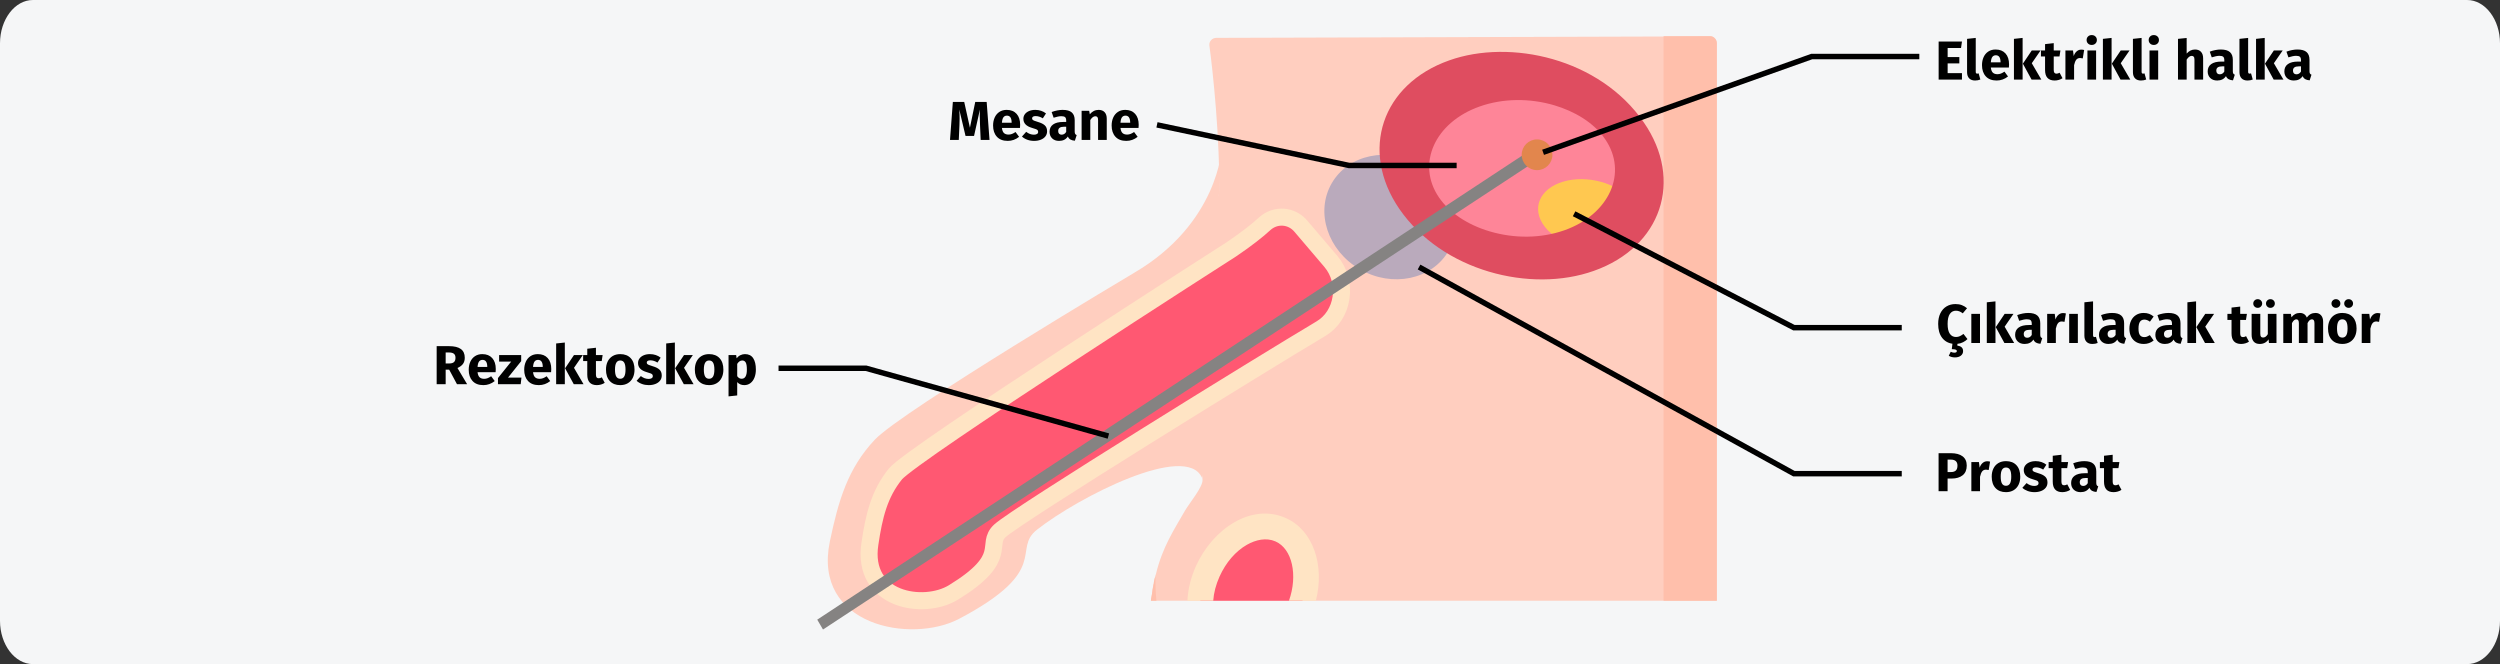 <?xml version="1.0" encoding="UTF-8"?>
<svg xmlns="http://www.w3.org/2000/svg" xmlns:xlink="http://www.w3.org/1999/xlink" width="911px" height="242px" viewBox="0 0 911 242" version="1.1">
  <rect x="0" y="0" width="911" height="242" fill="#333333" stroke="none"/>
  <title>Group 6@2x</title>
  <g id="Page-1" stroke="none" stroke-width="1" fill="none" fill-rule="evenodd">
    <g id="vorlage" transform="translate(0, -1066)">
      <g id="Group-6" transform="translate(0, 1066)">
        <g id="Mask" fill="#F5F6F7" fill-rule="nonzero">
          <path d="M12,0 L899,0 C905.6,0 911,7.102 911,15.783 L911,226.217 C911,234.898 905.6,242 899,242 L12,242 C5.4,242 0,234.898 0,226.217 L0,15.783 C0,7.102 5.4,0 12,0 Z" id="path-1"></path>
        </g>
        <g id="Group-5" transform="translate(159.12, 12.78)">
          <g id="Group" transform="translate(138.68, 0.42)" fill-rule="nonzero">
            <g transform="translate(121.6, 0)">
              <path d="M206.2,2.5 L206.2,205.7 L-5.66213743e-15,205.7 C-5.66213743e-15,205.2 0.1,204.8 0.2,204.3 C0.3,203.9 0.3,203.5 0.4,203.2 C0.5,202.1 0.7,201.1 0.9,200 C1,199.6 1.1,199.2 1.1,198.8 C1.1,198.8 1.1,198.8 1.1,198.8 C1.2,198.4 1.3,198 1.4,197.5 C1.5,197.2 1.5,197 1.6,196.8 C1.7,196.6 1.7,196.3 1.8,196.1 C4.2,186.1 8.4,179.9 12.4,172.9 C14.1,170 19,164.2 18.8,161.6 C18.5,156.1 15.3,152.8 14.9,153.2 C13.2,155.1 12.3,95.8 12.3,95.8 L21.4,59.7 C25.3,58.7 24.8,57.6 24.8,57.6 C25.3,38.1 22.5,12.1 21.3,3.4 C21.1,1.9 22.3,0.6 23.8,0.6 L187.1,0.1 L204,-2.83106871e-15 C205.1,-2.83106871e-15 206.2,1.2 206.2,2.5 Z" id="Path" fill="#FFCEBF"></path>
              <g id="Path_4_" fill="#FFBFAB">
                <path d="M1.6,196.1 C1.6,199.5 1.7,202.7 2,205.7 L-5.66213743e-15,205.7 C-5.66213743e-15,205.2 0.1,204.8 0.2,204.3 C0.3,203.9 0.3,203.5 0.4,203.2 C0.5,202.1 0.7,201.1 0.9,200 C1,199.6 1.1,199.2 1.1,198.8 C1.1,198.8 1.1,198.8 1.1,198.8 C1.2,198.4 1.3,198 1.4,197.5 C1.5,197.2 1.5,197 1.6,196.8 C1.5,196.6 1.6,196.3 1.6,196.1 L1.6,196.1 Z" id="Path"></path>
                <path d="M206.2,2.5 L206.2,205.7 L186.8,205.7 L186.8,-2.83106871e-15 L203.7,-2.83106871e-15 C205.1,-2.83106871e-15 206.2,1.2 206.2,2.5 Z" id="Path"></path>
              </g>
            </g>
            <path d="M176.8,205.7 L139.6,205.7 C139.8,202.2 140.7,198.6 142.3,195 C147.8,182.6 159.7,175.8 168.9,179.9 C177,183.5 180.2,194.6 176.8,205.7 Z" id="Path" fill="#FF5872"></path>
            <ellipse id="Oval-Copy-29_1_" fill="#BAAABC" transform="translate(208.777, 65.893) rotate(-59.999) translate(-208.777, -65.893) " cx="208.777" cy="65.893" rx="22" ry="24.599"></ellipse>
            <path d="M278.6,78.6 C299.4,71.7 306.5,52.3 294.5,35.2 C282.5,18.2 255.9,10 235.2,17 C214.4,23.9 207.2,43.3 219.2,60.3 C231.2,77.3 257.8,85.5 278.6,78.6 Z" id="Oval-Copy-28_1_" fill="#FE8598"></path>
            <path d="M290,76.3 C298.7,73.7 301.7,66.4 296.7,59.9 C291.7,53.5 280.5,50.4 271.8,53 C263.1,55.6 260.1,62.9 265.1,69.4 C270.1,75.9 281.3,79 290,76.3 Z" id="Oval-Copy-65_1_" fill="#FFC850"></path>
            <path d="M170.8,175.6 C158.1,169.9 144,179.7 138,193.1 C136.1,197.3 135.1,201.6 134.9,205.7 L144.3,205.7 C144.5,202.8 145.3,199.8 146.6,196.9 C148.9,191.8 152.4,187.7 156.6,185.3 C159.8,183.5 163.6,182.6 167,184.1 C173.1,186.8 175.2,196.4 171.9,205.7 L181.7,205.7 C185,192.8 180.7,180 170.8,175.6 Z" id="Shape_2_" fill="#FFE4C4"></path>
            <path d="M301.2,31.4 C285.1,8 252.5,0.9 230.3,8.8 C205.7,17.5 197.6,41.7 212.1,62.9 C227.7,85.6 260,93.7 283,85.5 C307.6,76.8 315.8,52.5 301.2,31.4 Z M272.3,70.7 C263.8,73.7 254.1,73.8 245,71.1 C236.9,68.7 230.4,64.3 226.6,58.8 C218.2,46.6 225,31.4 241.4,25.6 C249.9,22.6 259.6,22.5 268.7,25.2 C275.7,27.3 282.9,31.3 287.1,37.5 C295.5,49.7 288.7,64.9 272.3,70.7 Z" id="Shape-Copy-2_1_" fill="#DF4D60"></path>
            <g id="Path" transform="translate(3.847, 40.9)">
              <path d="M143.553,5.689893e-15 C143.553,5.689893e-15 142.353,27.3 111.653,45.3 C111.653,45.3 27.053,95.6 17.153,106.1 C7.253,116.6 3.853,128.4 0.753,143.2 C-5.647,173.9 30.353,180.6 47.853,171.4 C81.753,153.5 66.953,146.2 76.253,138.9 C91.553,126.9 130.653,107 136.353,120" fill="#FFCEBF"></path>
              <path d="M172.453,28.4 C169.053,24.3 163.153,23.9 159.253,27.4 C156.653,29.8 152.753,32.9 147.153,36.7 C147.153,36.7 30.553,111.3 24.653,118.6 C18.753,125.9 16.853,133.9 15.353,144 C12.153,164.8 34.953,168.4 45.753,161.8 C66.653,149 57.153,144.4 62.753,139.3 C69.253,133.4 157.653,78.8 179.653,65.7 C187.953,60.8 189.753,48.8 183.353,41.2 L172.453,28.4 Z" stroke="#FFE4C4" stroke-width="6.207" fill="#FF5872"></path>
            </g>
            <g transform="translate(0, 37.6)">
              <polygon id="Rectangle_2_" fill="#858382" points="-1.13242749e-14 175 258.7 4.7 261.2 8.3 2.1 178.6"></polygon>
              <circle id="Oval_2_" fill="#E2864D" cx="262.3" cy="5.6" r="5.6"></circle>
            </g>
          </g>
          <g id="Path-2-Copy-3-Clipped" transform="translate(403.18, 7.82)" stroke="#000000" stroke-width="2">
            <polyline id="Path-2-Copy-3" points="2.83106871e-15 34.9 97.9 -1.44328993e-15 137.1 -1.44328993e-15"></polyline>
          </g>
          <g id="Path-2-Copy-10-Clipped" transform="translate(414.48, 65.12)" stroke="#000000" stroke-width="2">
            <polyline id="Path-2-Copy-10" points="-1.44328993e-15 1.44328993e-15 80.1 41.5 119.4 41.5"></polyline>
          </g>
          <g id="Path-2-Copy-11-Clipped" transform="translate(357.98, 84.52)" stroke="#000000" stroke-width="2">
            <polyline id="Path-2-Copy-11" points="5.689893e-15 2.83106871e-15 136.6 75.3 175.9 75.3"></polyline>
          </g>
          <g id="Path-2-Copy-5-Clipped" transform="translate(262.48, 32.72)" stroke="#000000" stroke-width="2">
            <polyline id="Path-2-Copy-5" points="-1.44328993e-15 0 70 14.8 109.2 14.8"></polyline>
          </g>
          <g id="Path-2-Copy-9-Clipped" transform="translate(124.58, 121.42)" stroke="#000000" stroke-width="2">
            <polyline id="Path-2-Copy-9" points="-2.88657986e-15 7.21644966e-16 31.9 7.21644966e-16 120.2 24.7"></polyline>
          </g>
          <path d="M190.26,38.22 L190.5,32.84 C190.54,32 190.56,31.193 190.56,30.42 C190.56,29.393 190.52,28.3 190.44,27.14 L190.44,27.14 L192.72,36.76 L195.82,36.76 L197.96,27.14 C197.92,27.833 197.9,28.567 197.9,29.34 C197.9,30.353 197.933,31.507 198,32.8 L198,32.8 L198.24,38.22 L201.46,38.22 L200.42,24.36 L196.26,24.36 L194.32,33.76 L192.24,24.36 L188.1,24.36 L187.06,38.22 L190.26,38.22 Z M208.1,38.56 C209.62,38.56 211,38.067 212.24,37.08 L212.24,37.08 L210.94,35.32 C210.473,35.64 210.04,35.877 209.64,36.03 C209.24,36.183 208.827,36.26 208.4,36.26 C207.693,36.26 207.14,36.08 206.74,35.72 C206.34,35.36 206.087,34.733 205.98,33.84 L205.98,33.84 L212.56,33.84 C212.6,33.52 212.62,33.14 212.62,32.7 C212.62,30.993 212.187,29.66 211.32,28.7 C210.453,27.74 209.253,27.26 207.72,27.26 C206.68,27.26 205.787,27.51 205.04,28.01 C204.293,28.51 203.727,29.19 203.34,30.05 C202.953,30.91 202.76,31.88 202.76,32.96 C202.76,34.667 203.22,36.027 204.14,37.04 C205.06,38.053 206.38,38.56 208.1,38.56 Z M209.52,31.94 L205.98,31.94 C206.047,31.02 206.23,30.36 206.53,29.96 C206.83,29.56 207.253,29.36 207.8,29.36 C208.92,29.36 209.493,30.173 209.52,31.8 L209.52,31.8 L209.52,31.94 Z M217.72,38.56 C218.6,38.56 219.4,38.42 220.12,38.14 C220.84,37.86 221.407,37.457 221.82,36.93 C222.233,36.403 222.44,35.78 222.44,35.06 C222.44,34.153 222.17,33.443 221.63,32.93 C221.09,32.417 220.267,32 219.16,31.68 C218.52,31.493 218.047,31.333 217.74,31.2 C217.433,31.067 217.23,30.937 217.13,30.81 C217.03,30.683 216.98,30.52 216.98,30.32 C216.98,30.067 217.09,29.87 217.31,29.73 C217.53,29.59 217.847,29.52 218.26,29.52 C219.14,29.52 220.013,29.793 220.88,30.34 L220.88,30.34 L222.04,28.56 C221.533,28.147 220.947,27.827 220.28,27.6 C219.613,27.373 218.9,27.26 218.14,27.26 C217.273,27.26 216.51,27.403 215.85,27.69 C215.19,27.977 214.683,28.363 214.33,28.85 C213.977,29.337 213.8,29.887 213.8,30.5 C213.8,31.313 214.06,31.993 214.58,32.54 C215.1,33.087 215.887,33.513 216.94,33.82 C217.607,34.007 218.093,34.163 218.4,34.29 C218.707,34.417 218.913,34.553 219.02,34.7 C219.127,34.847 219.18,35.047 219.18,35.3 C219.18,35.62 219.043,35.867 218.77,36.04 C218.497,36.213 218.12,36.3 217.64,36.3 C216.653,36.3 215.713,35.953 214.82,35.26 L214.82,35.26 L213.28,36.98 C213.813,37.473 214.463,37.86 215.23,38.14 C215.997,38.42 216.827,38.56 217.72,38.56 Z M226.8,38.56 C228.24,38.56 229.307,38.027 230,36.96 C230.227,37.467 230.547,37.837 230.96,38.07 C231.373,38.303 231.907,38.447 232.56,38.5 L232.56,38.5 L233.22,36.44 C232.967,36.347 232.783,36.207 232.67,36.02 C232.557,35.833 232.5,35.54 232.5,35.14 L232.5,35.14 L232.5,31.02 C232.5,29.767 232.147,28.827 231.44,28.2 C230.733,27.573 229.62,27.26 228.1,27.26 C227.5,27.26 226.85,27.327 226.15,27.46 C225.45,27.593 224.767,27.787 224.1,28.04 L224.1,28.04 L224.82,30.12 C225.34,29.947 225.847,29.81 226.34,29.71 C226.833,29.61 227.253,29.56 227.6,29.56 C228.267,29.56 228.733,29.677 229,29.91 C229.267,30.143 229.4,30.573 229.4,31.2 L229.4,31.2 L229.4,31.66 L228.32,31.66 C226.707,31.66 225.473,31.967 224.62,32.58 C223.767,33.193 223.34,34.08 223.34,35.24 C223.34,36.227 223.653,37.027 224.28,37.64 C224.907,38.253 225.747,38.56 226.8,38.56 Z M227.72,36.3 C227.333,36.3 227.03,36.183 226.81,35.95 C226.59,35.717 226.48,35.387 226.48,34.96 C226.48,34.427 226.657,34.033 227.01,33.78 C227.363,33.527 227.9,33.4 228.62,33.4 L228.62,33.4 L229.4,33.4 L229.4,35.28 C229,35.96 228.44,36.3 227.72,36.3 Z M238.18,38.22 L238.18,30.96 C238.767,30.04 239.38,29.58 240.02,29.58 C240.353,29.58 240.603,29.683 240.77,29.89 C240.937,30.097 241.02,30.467 241.02,31 L241.02,31 L241.02,38.22 L244.18,38.22 L244.18,30.46 C244.18,29.447 243.92,28.66 243.4,28.1 C242.88,27.54 242.16,27.26 241.24,27.26 C240.587,27.26 239.997,27.393 239.47,27.66 C238.943,27.927 238.453,28.327 238,28.86 L238,28.86 L237.78,27.6 L235.02,27.6 L235.02,38.22 L238.18,38.22 Z M251.3,38.56 C252.82,38.56 254.2,38.067 255.44,37.08 L255.44,37.08 L254.14,35.32 C253.673,35.64 253.24,35.877 252.84,36.03 C252.44,36.183 252.027,36.26 251.6,36.26 C250.893,36.26 250.34,36.08 249.94,35.72 C249.54,35.36 249.287,34.733 249.18,33.84 L249.18,33.84 L255.76,33.84 C255.8,33.52 255.82,33.14 255.82,32.7 C255.82,30.993 255.387,29.66 254.52,28.7 C253.653,27.74 252.453,27.26 250.92,27.26 C249.88,27.26 248.987,27.51 248.24,28.01 C247.493,28.51 246.927,29.19 246.54,30.05 C246.153,30.91 245.96,31.88 245.96,32.96 C245.96,34.667 246.42,36.027 247.34,37.04 C248.26,38.053 249.58,38.56 251.3,38.56 Z M252.72,31.94 L249.18,31.94 C249.247,31.02 249.43,30.36 249.73,29.96 C250.03,29.56 250.453,29.36 251,29.36 C252.12,29.36 252.693,30.173 252.72,31.8 L252.72,31.8 L252.72,31.94 Z" id="Mesane" fill="#000000" fill-rule="nonzero"></path>
          <path d="M3.28,127.22 L3.28,121.92 L4.56,121.92 L7.4,127.22 L11.1,127.22 L7.58,121.32 C8.5,120.907 9.173,120.403 9.6,119.81 C10.027,119.217 10.24,118.473 10.24,117.58 C10.24,116.153 9.763,115.093 8.81,114.4 C7.857,113.707 6.433,113.36 4.54,113.36 L4.54,113.36 L2.84217094e-14,113.36 L2.84217094e-14,127.22 L3.28,127.22 Z M4.66,119.66 L3.28,119.66 L3.28,115.66 L4.46,115.66 C5.273,115.66 5.877,115.813 6.27,116.12 C6.663,116.427 6.86,116.913 6.86,117.58 C6.86,118.3 6.677,118.827 6.31,119.16 C5.943,119.493 5.393,119.66 4.66,119.66 L4.66,119.66 Z M17.02,127.56 C18.54,127.56 19.92,127.067 21.16,126.08 L21.16,126.08 L19.86,124.32 C19.393,124.64 18.96,124.877 18.56,125.03 C18.16,125.183 17.747,125.26 17.32,125.26 C16.613,125.26 16.06,125.08 15.66,124.72 C15.26,124.36 15.007,123.733 14.9,122.84 L14.9,122.84 L21.48,122.84 C21.52,122.52 21.54,122.14 21.54,121.7 C21.54,119.993 21.107,118.66 20.24,117.7 C19.373,116.74 18.173,116.26 16.64,116.26 C15.6,116.26 14.707,116.51 13.96,117.01 C13.213,117.51 12.647,118.19 12.26,119.05 C11.873,119.91 11.68,120.88 11.68,121.96 C11.68,123.667 12.14,125.027 13.06,126.04 C13.98,127.053 15.3,127.56 17.02,127.56 Z M18.44,120.94 L14.9,120.94 C14.967,120.02 15.15,119.36 15.45,118.96 C15.75,118.56 16.173,118.36 16.72,118.36 C17.84,118.36 18.413,119.173 18.44,120.8 L18.44,120.8 L18.44,120.94 Z M30.62,127.22 L30.9,124.82 L26,124.82 L30.8,118.82 L30.8,116.6 L22.76,116.6 L22.76,118.98 L27.16,118.98 L22.34,124.98 L22.34,127.22 L30.62,127.22 Z M37.24,127.56 C38.76,127.56 40.14,127.067 41.38,126.08 L41.38,126.08 L40.08,124.32 C39.613,124.64 39.18,124.877 38.78,125.03 C38.38,125.183 37.967,125.26 37.54,125.26 C36.833,125.26 36.28,125.08 35.88,124.72 C35.48,124.36 35.227,123.733 35.12,122.84 L35.12,122.84 L41.7,122.84 C41.74,122.52 41.76,122.14 41.76,121.7 C41.76,119.993 41.327,118.66 40.46,117.7 C39.593,116.74 38.393,116.26 36.86,116.26 C35.82,116.26 34.927,116.51 34.18,117.01 C33.433,117.51 32.867,118.19 32.48,119.05 C32.093,119.91 31.9,120.88 31.9,121.96 C31.9,123.667 32.36,125.027 33.28,126.04 C34.2,127.053 35.52,127.56 37.24,127.56 Z M38.66,120.94 L35.12,120.94 C35.187,120.02 35.37,119.36 35.67,118.96 C35.97,118.56 36.393,118.36 36.94,118.36 C38.06,118.36 38.633,119.173 38.66,120.8 L38.66,120.8 L38.66,120.94 Z M46.7,127.22 L46.7,112.04 L43.54,112.38 L43.54,127.22 L46.7,127.22 Z M53.52,127.22 L50.04,121.26 L53.26,116.6 L50.04,116.6 L46.8,121.42 L49.96,127.22 L53.52,127.22 Z M58.36,127.56 C58.867,127.56 59.377,127.487 59.89,127.34 C60.403,127.193 60.853,126.987 61.24,126.72 L61.24,126.72 L60.18,124.72 C59.78,124.947 59.4,125.06 59.04,125.06 C58.693,125.06 58.44,124.953 58.28,124.74 C58.12,124.527 58.04,124.173 58.04,123.68 L58.04,123.68 L58.04,118.8 L60.14,118.8 L60.48,116.6 L58.04,116.6 L58.04,113.94 L54.88,114.3 L54.88,116.6 L53.38,116.6 L53.38,118.8 L54.88,118.8 L54.88,123.72 C54.88,126.267 56.04,127.547 58.36,127.56 Z M66.9,127.56 C67.967,127.56 68.89,127.327 69.67,126.86 C70.45,126.393 71.05,125.737 71.47,124.89 C71.89,124.043 72.1,123.053 72.1,121.92 C72.1,120.133 71.64,118.743 70.72,117.75 C69.8,116.757 68.527,116.26 66.9,116.26 C65.833,116.26 64.91,116.493 64.13,116.96 C63.35,117.427 62.75,118.083 62.33,118.93 C61.91,119.777 61.7,120.767 61.7,121.9 C61.7,123.687 62.163,125.077 63.09,126.07 C64.017,127.063 65.287,127.56 66.9,127.56 Z M66.9,125.24 C66.247,125.24 65.763,124.973 65.45,124.44 C65.137,123.907 64.98,123.06 64.98,121.9 C64.98,120.767 65.14,119.93 65.46,119.39 C65.78,118.85 66.26,118.58 66.9,118.58 C67.553,118.58 68.037,118.847 68.35,119.38 C68.663,119.913 68.82,120.76 68.82,121.92 C68.82,123.053 68.66,123.89 68.34,124.43 C68.02,124.97 67.54,125.24 66.9,125.24 Z M77.3,127.56 C78.18,127.56 78.98,127.42 79.7,127.14 C80.42,126.86 80.987,126.457 81.4,125.93 C81.813,125.403 82.02,124.78 82.02,124.06 C82.02,123.153 81.75,122.443 81.21,121.93 C80.67,121.417 79.847,121 78.74,120.68 C78.1,120.493 77.627,120.333 77.32,120.2 C77.013,120.067 76.81,119.937 76.71,119.81 C76.61,119.683 76.56,119.52 76.56,119.32 C76.56,119.067 76.67,118.87 76.89,118.73 C77.11,118.59 77.427,118.52 77.84,118.52 C78.72,118.52 79.593,118.793 80.46,119.34 L80.46,119.34 L81.62,117.56 C81.113,117.147 80.527,116.827 79.86,116.6 C79.193,116.373 78.48,116.26 77.72,116.26 C76.853,116.26 76.09,116.403 75.43,116.69 C74.77,116.977 74.263,117.363 73.91,117.85 C73.557,118.337 73.38,118.887 73.38,119.5 C73.38,120.313 73.64,120.993 74.16,121.54 C74.68,122.087 75.467,122.513 76.52,122.82 C77.187,123.007 77.673,123.163 77.98,123.29 C78.287,123.417 78.493,123.553 78.6,123.7 C78.707,123.847 78.76,124.047 78.76,124.3 C78.76,124.62 78.623,124.867 78.35,125.04 C78.077,125.213 77.7,125.3 77.22,125.3 C76.233,125.3 75.293,124.953 74.4,124.26 L74.4,124.26 L72.86,125.98 C73.393,126.473 74.043,126.86 74.81,127.14 C75.577,127.42 76.407,127.56 77.3,127.56 Z M86.8,127.22 L86.8,112.04 L83.64,112.38 L83.64,127.22 L86.8,127.22 Z M93.62,127.22 L90.14,121.26 L93.36,116.6 L90.14,116.6 L86.9,121.42 L90.06,127.22 L93.62,127.22 Z M99.28,127.56 C100.347,127.56 101.27,127.327 102.05,126.86 C102.83,126.393 103.43,125.737 103.85,124.89 C104.27,124.043 104.48,123.053 104.48,121.92 C104.48,120.133 104.02,118.743 103.1,117.75 C102.18,116.757 100.907,116.26 99.28,116.26 C98.213,116.26 97.29,116.493 96.51,116.96 C95.73,117.427 95.13,118.083 94.71,118.93 C94.29,119.777 94.08,120.767 94.08,121.9 C94.08,123.687 94.543,125.077 95.47,126.07 C96.397,127.063 97.667,127.56 99.28,127.56 Z M99.28,125.24 C98.627,125.24 98.143,124.973 97.83,124.44 C97.517,123.907 97.36,123.06 97.36,121.9 C97.36,120.767 97.52,119.93 97.84,119.39 C98.16,118.85 98.64,118.58 99.28,118.58 C99.933,118.58 100.417,118.847 100.73,119.38 C101.043,119.913 101.2,120.76 101.2,121.92 C101.2,123.053 101.04,123.89 100.72,124.43 C100.4,124.97 99.92,125.24 99.28,125.24 Z M106.36,131.66 L109.52,131.32 L109.52,126.46 C110.173,127.193 111.033,127.56 112.1,127.56 C112.953,127.56 113.7,127.317 114.34,126.83 C114.98,126.343 115.47,125.67 115.81,124.81 C116.15,123.95 116.32,122.973 116.32,121.88 C116.32,120.107 115.993,118.727 115.34,117.74 C114.687,116.753 113.693,116.26 112.36,116.26 C111.8,116.26 111.253,116.383 110.72,116.63 C110.187,116.877 109.713,117.26 109.3,117.78 L109.3,117.78 L109.14,116.6 L106.36,116.6 L106.36,131.66 Z M111.14,125.24 C110.487,125.24 109.947,124.927 109.52,124.3 L109.52,124.3 L109.52,119.82 C109.76,119.42 110.037,119.113 110.35,118.9 C110.663,118.687 111,118.58 111.36,118.58 C111.92,118.58 112.34,118.823 112.62,119.31 C112.9,119.797 113.04,120.667 113.04,121.92 C113.04,124.133 112.407,125.24 111.14,125.24 Z" id="Rezektoskop" fill="#000000" fill-rule="nonzero"></path>
          <path d="M555.82,16.22 L555.82,13.86 L550.6,13.86 L550.6,10.32 L554.86,10.32 L554.86,8.02 L550.6,8.02 L550.6,4.7 L555.48,4.7 L555.82,2.36 L547.32,2.36 L547.32,16.22 L555.82,16.22 Z M560.6,16.56 C561.307,16.56 561.947,16.44 562.52,16.2 L562.52,16.2 L561.9,13.96 C561.74,14.027 561.567,14.06 561.38,14.06 C561.02,14.06 560.84,13.84 560.84,13.4 L560.84,13.4 L560.84,1.04 L557.68,1.38 L557.68,13.52 C557.68,14.493 557.937,15.243 558.45,15.77 C558.963,16.297 559.68,16.56 560.6,16.56 Z M568.46,16.56 C569.98,16.56 571.36,16.067 572.6,15.08 L572.6,15.08 L571.3,13.32 C570.833,13.64 570.4,13.877 570,14.03 C569.6,14.183 569.187,14.26 568.76,14.26 C568.053,14.26 567.5,14.08 567.1,13.72 C566.7,13.36 566.447,12.733 566.34,11.84 L566.34,11.84 L572.92,11.84 C572.96,11.52 572.98,11.14 572.98,10.7 C572.98,8.993 572.547,7.66 571.68,6.7 C570.813,5.74 569.613,5.26 568.08,5.26 C567.04,5.26 566.147,5.51 565.4,6.01 C564.653,6.51 564.087,7.19 563.7,8.05 C563.313,8.91 563.12,9.88 563.12,10.96 C563.12,12.667 563.58,14.027 564.5,15.04 C565.42,16.053 566.74,16.56 568.46,16.56 Z M569.88,9.94 L566.34,9.94 C566.407,9.02 566.59,8.36 566.89,7.96 C567.19,7.56 567.613,7.36 568.16,7.36 C569.28,7.36 569.853,8.173 569.88,9.8 L569.88,9.8 L569.88,9.94 Z M577.92,16.22 L577.92,1.04 L574.76,1.38 L574.76,16.22 L577.92,16.22 Z M584.74,16.22 L581.26,10.26 L584.48,5.6 L581.26,5.6 L578.02,10.42 L581.18,16.22 L584.74,16.22 Z M589.58,16.56 C590.087,16.56 590.597,16.487 591.11,16.34 C591.623,16.193 592.073,15.987 592.46,15.72 L592.46,15.72 L591.4,13.72 C591,13.947 590.62,14.06 590.26,14.06 C589.913,14.06 589.66,13.953 589.5,13.74 C589.34,13.527 589.26,13.173 589.26,12.68 L589.26,12.68 L589.26,7.8 L591.36,7.8 L591.7,5.6 L589.26,5.6 L589.26,2.94 L586.1,3.3 L586.1,5.6 L584.6,5.6 L584.6,7.8 L586.1,7.8 L586.1,12.72 C586.1,15.267 587.26,16.547 589.58,16.56 Z M596.68,16.22 L596.68,10.96 C596.867,10.093 597.123,9.443 597.45,9.01 C597.777,8.577 598.253,8.36 598.88,8.36 C599.12,8.36 599.44,8.407 599.84,8.5 L599.84,8.5 L600.34,5.44 C600.02,5.347 599.667,5.3 599.28,5.3 C598.667,5.3 598.117,5.51 597.63,5.93 C597.143,6.35 596.78,6.927 596.54,7.66 L596.54,7.66 L596.28,5.6 L593.52,5.6 L593.52,16.22 L596.68,16.22 Z M603.1,3.6 C603.647,3.6 604.097,3.43 604.45,3.09 C604.803,2.75 604.98,2.32 604.98,1.8 C604.98,1.28 604.803,0.85 604.45,0.51 C604.097,0.17 603.647,0 603.1,0 C602.553,0 602.107,0.17 601.76,0.51 C601.413,0.85 601.24,1.28 601.24,1.8 C601.24,2.32 601.413,2.75 601.76,3.09 C602.107,3.43 602.553,3.6 603.1,3.6 Z M604.7,16.22 L604.7,5.6 L601.54,5.6 L601.54,16.22 L604.7,16.22 Z M610.34,16.22 L610.34,1.04 L607.18,1.38 L607.18,16.22 L610.34,16.22 Z M617.16,16.22 L613.68,10.26 L616.9,5.6 L613.68,5.6 L610.44,10.42 L613.6,16.22 L617.16,16.22 Z M621.04,16.56 C621.747,16.56 622.387,16.44 622.96,16.2 L622.96,16.2 L622.34,13.96 C622.18,14.027 622.007,14.06 621.82,14.06 C621.46,14.06 621.28,13.84 621.28,13.4 L621.28,13.4 L621.28,1.04 L618.12,1.38 L618.12,13.52 C618.12,14.493 618.377,15.243 618.89,15.77 C619.403,16.297 620.12,16.56 621.04,16.56 Z M625.72,3.6 C626.267,3.6 626.717,3.43 627.07,3.09 C627.423,2.75 627.6,2.32 627.6,1.8 C627.6,1.28 627.423,0.85 627.07,0.51 C626.717,0.17 626.267,0 625.72,0 C625.173,0 624.727,0.17 624.38,0.51 C624.033,0.85 623.86,1.28 623.86,1.8 C623.86,2.32 624.033,2.75 624.38,3.09 C624.727,3.43 625.173,3.6 625.72,3.6 Z M627.32,16.22 L627.32,5.6 L624.16,5.6 L624.16,16.22 L627.32,16.22 Z M637.7,16.22 L637.7,8.94 C638.287,8.033 638.9,7.58 639.54,7.58 C639.86,7.58 640.107,7.683 640.28,7.89 C640.453,8.097 640.54,8.467 640.54,9 L640.54,9 L640.54,16.22 L643.7,16.22 L643.7,8.46 C643.7,7.447 643.44,6.66 642.92,6.1 C642.4,5.54 641.68,5.26 640.76,5.26 C640.147,5.26 639.593,5.383 639.1,5.63 C638.607,5.877 638.14,6.247 637.7,6.74 L637.7,6.74 L637.7,1.06 L634.54,1.38 L634.54,16.22 L637.7,16.22 Z M648.82,16.56 C650.26,16.56 651.327,16.027 652.02,14.96 C652.247,15.467 652.567,15.837 652.98,16.07 C653.393,16.303 653.927,16.447 654.58,16.5 L654.58,16.5 L655.24,14.44 C654.987,14.347 654.803,14.207 654.69,14.02 C654.577,13.833 654.52,13.54 654.52,13.14 L654.52,13.14 L654.52,9.02 C654.52,7.767 654.167,6.827 653.46,6.2 C652.753,5.573 651.64,5.26 650.12,5.26 C649.52,5.26 648.87,5.327 648.17,5.46 C647.47,5.593 646.787,5.787 646.12,6.04 L646.12,6.04 L646.84,8.12 C647.36,7.947 647.867,7.81 648.36,7.71 C648.853,7.61 649.273,7.56 649.62,7.56 C650.287,7.56 650.753,7.677 651.02,7.91 C651.287,8.143 651.42,8.573 651.42,9.2 L651.42,9.2 L651.42,9.66 L650.34,9.66 C648.727,9.66 647.493,9.967 646.64,10.58 C645.787,11.193 645.36,12.08 645.36,13.24 C645.36,14.227 645.673,15.027 646.3,15.64 C646.927,16.253 647.767,16.56 648.82,16.56 Z M649.74,14.3 C649.353,14.3 649.05,14.183 648.83,13.95 C648.61,13.717 648.5,13.387 648.5,12.96 C648.5,12.427 648.677,12.033 649.03,11.78 C649.383,11.527 649.92,11.4 650.64,11.4 L650.64,11.4 L651.42,11.4 L651.42,13.28 C651.02,13.96 650.46,14.3 649.74,14.3 Z M659.86,16.56 C660.567,16.56 661.207,16.44 661.78,16.2 L661.78,16.2 L661.16,13.96 C661,14.027 660.827,14.06 660.64,14.06 C660.28,14.06 660.1,13.84 660.1,13.4 L660.1,13.4 L660.1,1.04 L656.94,1.38 L656.94,13.52 C656.94,14.493 657.197,15.243 657.71,15.77 C658.223,16.297 658.94,16.56 659.86,16.56 Z M666.14,16.22 L666.14,1.04 L662.98,1.38 L662.98,16.22 L666.14,16.22 Z M672.96,16.22 L669.48,10.26 L672.7,5.6 L669.48,5.6 L666.24,10.42 L669.4,16.22 L672.96,16.22 Z M676.76,16.56 C678.2,16.56 679.267,16.027 679.96,14.96 C680.187,15.467 680.507,15.837 680.92,16.07 C681.333,16.303 681.867,16.447 682.52,16.5 L682.52,16.5 L683.18,14.44 C682.927,14.347 682.743,14.207 682.63,14.02 C682.517,13.833 682.46,13.54 682.46,13.14 L682.46,13.14 L682.46,9.02 C682.46,7.767 682.107,6.827 681.4,6.2 C680.693,5.573 679.58,5.26 678.06,5.26 C677.46,5.26 676.81,5.327 676.11,5.46 C675.41,5.593 674.727,5.787 674.06,6.04 L674.06,6.04 L674.78,8.12 C675.3,7.947 675.807,7.81 676.3,7.71 C676.793,7.61 677.213,7.56 677.56,7.56 C678.227,7.56 678.693,7.677 678.96,7.91 C679.227,8.143 679.36,8.573 679.36,9.2 L679.36,9.2 L679.36,9.66 L678.28,9.66 C676.667,9.66 675.433,9.967 674.58,10.58 C673.727,11.193 673.3,12.08 673.3,13.24 C673.3,14.227 673.613,15.027 674.24,15.64 C674.867,16.253 675.707,16.56 676.76,16.56 Z M677.68,14.3 C677.293,14.3 676.99,14.183 676.77,13.95 C676.55,13.717 676.44,13.387 676.44,12.96 C676.44,12.427 676.617,12.033 676.97,11.78 C677.323,11.527 677.86,11.4 678.58,11.4 L678.58,11.4 L679.36,11.4 L679.36,13.28 C678.96,13.96 678.4,14.3 677.68,14.3 Z" id="Elektriklihalka" fill="#000000" fill-rule="nonzero"></path>
          <path d="M553.25,117.46 C554.157,117.46 554.88,117.247 555.42,116.82 C555.96,116.393 556.23,115.84 556.23,115.16 C556.23,114.6 556.06,114.15 555.72,113.81 C555.38,113.47 554.857,113.26 554.15,113.18 L554.15,113.18 L554.15,112.52 C554.897,112.44 555.583,112.243 556.21,111.93 C556.837,111.617 557.377,111.233 557.83,110.78 L557.83,110.78 L556.37,108.9 C555.89,109.26 555.443,109.537 555.03,109.73 C554.617,109.923 554.157,110.02 553.65,110.02 C552.69,110.02 551.94,109.63 551.4,108.85 C550.86,108.07 550.59,106.873 550.59,105.26 C550.59,103.62 550.86,102.407 551.4,101.62 C551.94,100.833 552.677,100.44 553.61,100.44 C554.063,100.44 554.49,100.52 554.89,100.68 C555.29,100.84 555.697,101.08 556.11,101.4 L556.11,101.4 L557.67,99.54 C557.07,99.033 556.433,98.653 555.76,98.4 C555.087,98.147 554.317,98.02 553.45,98.02 C552.237,98.02 551.153,98.303 550.2,98.87 C549.247,99.437 548.5,100.267 547.96,101.36 C547.42,102.453 547.15,103.753 547.15,105.26 C547.15,107.34 547.613,109.003 548.54,110.25 C549.467,111.497 550.737,112.24 552.35,112.48 L552.35,112.48 L552.11,114.46 C552.75,114.46 553.217,114.513 553.51,114.62 C553.803,114.727 553.95,114.9 553.95,115.14 C553.95,115.54 553.637,115.74 553.01,115.74 C552.61,115.74 552.183,115.627 551.73,115.4 L551.73,115.4 L551.01,116.86 C551.277,117.033 551.603,117.177 551.99,117.29 C552.377,117.403 552.797,117.46 553.25,117.46 Z M562.39,112.22 L562.39,101.6 L559.23,101.6 L559.23,112.22 L562.39,112.22 Z M568.03,112.22 L568.03,97.04 L564.87,97.38 L564.87,112.22 L568.03,112.22 Z M574.85,112.22 L571.37,106.26 L574.59,101.6 L571.37,101.6 L568.13,106.42 L571.29,112.22 L574.85,112.22 Z M578.65,112.56 C580.09,112.56 581.157,112.027 581.85,110.96 C582.077,111.467 582.397,111.837 582.81,112.07 C583.223,112.303 583.757,112.447 584.41,112.5 L584.41,112.5 L585.07,110.44 C584.817,110.347 584.633,110.207 584.52,110.02 C584.407,109.833 584.35,109.54 584.35,109.14 L584.35,109.14 L584.35,105.02 C584.35,103.767 583.997,102.827 583.29,102.2 C582.583,101.573 581.47,101.26 579.95,101.26 C579.35,101.26 578.7,101.327 578,101.46 C577.3,101.593 576.617,101.787 575.95,102.04 L575.95,102.04 L576.67,104.12 C577.19,103.947 577.697,103.81 578.19,103.71 C578.683,103.61 579.103,103.56 579.45,103.56 C580.117,103.56 580.583,103.677 580.85,103.91 C581.117,104.143 581.25,104.573 581.25,105.2 L581.25,105.2 L581.25,105.66 L580.17,105.66 C578.557,105.66 577.323,105.967 576.47,106.58 C575.617,107.193 575.19,108.08 575.19,109.24 C575.19,110.227 575.503,111.027 576.13,111.64 C576.757,112.253 577.597,112.56 578.65,112.56 Z M579.57,110.3 C579.183,110.3 578.88,110.183 578.66,109.95 C578.44,109.717 578.33,109.387 578.33,108.96 C578.33,108.427 578.507,108.033 578.86,107.78 C579.213,107.527 579.75,107.4 580.47,107.4 L580.47,107.4 L581.25,107.4 L581.25,109.28 C580.85,109.96 580.29,110.3 579.57,110.3 Z M590.03,112.22 L590.03,106.96 C590.217,106.093 590.473,105.443 590.8,105.01 C591.127,104.577 591.603,104.36 592.23,104.36 C592.47,104.36 592.79,104.407 593.19,104.5 L593.19,104.5 L593.69,101.44 C593.37,101.347 593.017,101.3 592.63,101.3 C592.017,101.3 591.467,101.51 590.98,101.93 C590.493,102.35 590.13,102.927 589.89,103.66 L589.89,103.66 L589.63,101.6 L586.87,101.6 L586.87,112.22 L590.03,112.22 Z M598.05,112.22 L598.05,101.6 L594.89,101.6 L594.89,112.22 L598.05,112.22 Z M603.35,112.56 C604.057,112.56 604.697,112.44 605.27,112.2 L605.27,112.2 L604.65,109.96 C604.49,110.027 604.317,110.06 604.13,110.06 C603.77,110.06 603.59,109.84 603.59,109.4 L603.59,109.4 L603.59,97.04 L600.43,97.38 L600.43,109.52 C600.43,110.493 600.687,111.243 601.2,111.77 C601.713,112.297 602.43,112.56 603.35,112.56 Z M609.21,112.56 C610.65,112.56 611.717,112.027 612.41,110.96 C612.637,111.467 612.957,111.837 613.37,112.07 C613.783,112.303 614.317,112.447 614.97,112.5 L614.97,112.5 L615.63,110.44 C615.377,110.347 615.193,110.207 615.08,110.02 C614.967,109.833 614.91,109.54 614.91,109.14 L614.91,109.14 L614.91,105.02 C614.91,103.767 614.557,102.827 613.85,102.2 C613.143,101.573 612.03,101.26 610.51,101.26 C609.91,101.26 609.26,101.327 608.56,101.46 C607.86,101.593 607.177,101.787 606.51,102.04 L606.51,102.04 L607.23,104.12 C607.75,103.947 608.257,103.81 608.75,103.71 C609.243,103.61 609.663,103.56 610.01,103.56 C610.677,103.56 611.143,103.677 611.41,103.91 C611.677,104.143 611.81,104.573 611.81,105.2 L611.81,105.2 L611.81,105.66 L610.73,105.66 C609.117,105.66 607.883,105.967 607.03,106.58 C606.177,107.193 605.75,108.08 605.75,109.24 C605.75,110.227 606.063,111.027 606.69,111.64 C607.317,112.253 608.157,112.56 609.21,112.56 Z M610.13,110.3 C609.743,110.3 609.44,110.183 609.22,109.95 C609,109.717 608.89,109.387 608.89,108.96 C608.89,108.427 609.067,108.033 609.42,107.78 C609.773,107.527 610.31,107.4 611.03,107.4 L611.03,107.4 L611.81,107.4 L611.81,109.28 C611.41,109.96 610.85,110.3 610.13,110.3 Z M622.09,112.56 C623.423,112.56 624.617,112.14 625.67,111.3 L625.67,111.3 L624.29,109.34 C623.877,109.593 623.523,109.777 623.23,109.89 C622.937,110.003 622.61,110.06 622.25,110.06 C621.57,110.06 621.05,109.827 620.69,109.36 C620.33,108.893 620.15,108.1 620.15,106.98 C620.15,105.82 620.33,104.98 620.69,104.46 C621.05,103.94 621.583,103.68 622.29,103.68 C622.97,103.68 623.643,103.933 624.31,104.44 L624.31,104.44 L625.67,102.56 C625.15,102.12 624.597,101.793 624.01,101.58 C623.423,101.367 622.763,101.26 622.03,101.26 C620.99,101.26 620.077,101.503 619.29,101.99 C618.503,102.477 617.897,103.153 617.47,104.02 C617.043,104.887 616.83,105.88 616.83,107 C616.83,108.12 617.043,109.097 617.47,109.93 C617.897,110.763 618.503,111.41 619.29,111.87 C620.077,112.33 621.01,112.56 622.09,112.56 Z M629.75,112.56 C631.19,112.56 632.257,112.027 632.95,110.96 C633.177,111.467 633.497,111.837 633.91,112.07 C634.323,112.303 634.857,112.447 635.51,112.5 L635.51,112.5 L636.17,110.44 C635.917,110.347 635.733,110.207 635.62,110.02 C635.507,109.833 635.45,109.54 635.45,109.14 L635.45,109.14 L635.45,105.02 C635.45,103.767 635.097,102.827 634.39,102.2 C633.683,101.573 632.57,101.26 631.05,101.26 C630.45,101.26 629.8,101.327 629.1,101.46 C628.4,101.593 627.717,101.787 627.05,102.04 L627.05,102.04 L627.77,104.12 C628.29,103.947 628.797,103.81 629.29,103.71 C629.783,103.61 630.203,103.56 630.55,103.56 C631.217,103.56 631.683,103.677 631.95,103.91 C632.217,104.143 632.35,104.573 632.35,105.2 L632.35,105.2 L632.35,105.66 L631.27,105.66 C629.657,105.66 628.423,105.967 627.57,106.58 C626.717,107.193 626.29,108.08 626.29,109.24 C626.29,110.227 626.603,111.027 627.23,111.64 C627.857,112.253 628.697,112.56 629.75,112.56 Z M630.67,110.3 C630.283,110.3 629.98,110.183 629.76,109.95 C629.54,109.717 629.43,109.387 629.43,108.96 C629.43,108.427 629.607,108.033 629.96,107.78 C630.313,107.527 630.85,107.4 631.57,107.4 L631.57,107.4 L632.35,107.4 L632.35,109.28 C631.95,109.96 631.39,110.3 630.67,110.3 Z M641.13,112.22 L641.13,97.04 L637.97,97.38 L637.97,112.22 L641.13,112.22 Z M647.95,112.22 L644.47,106.26 L647.69,101.6 L644.47,101.6 L641.23,106.42 L644.39,112.22 L647.95,112.22 Z M657.53,112.56 C658.037,112.56 658.547,112.487 659.06,112.34 C659.573,112.193 660.023,111.987 660.41,111.72 L660.41,111.72 L659.35,109.72 C658.95,109.947 658.57,110.06 658.21,110.06 C657.863,110.06 657.61,109.953 657.45,109.74 C657.29,109.527 657.21,109.173 657.21,108.68 L657.21,108.68 L657.21,103.8 L659.31,103.8 L659.65,101.6 L657.21,101.6 L657.21,98.94 L654.05,99.3 L654.05,101.6 L652.55,101.6 L652.55,103.8 L654.05,103.8 L654.05,108.72 C654.05,111.267 655.21,112.547 657.53,112.56 Z M663.59,99.4 C664.043,99.4 664.427,99.247 664.74,98.94 C665.053,98.633 665.21,98.26 665.21,97.82 C665.21,97.38 665.053,97.007 664.74,96.7 C664.427,96.393 664.043,96.24 663.59,96.24 C663.137,96.24 662.753,96.393 662.44,96.7 C662.127,97.007 661.97,97.38 661.97,97.82 C661.97,98.26 662.127,98.633 662.44,98.94 C662.753,99.247 663.137,99.4 663.59,99.4 Z M668.21,99.4 C668.677,99.4 669.063,99.247 669.37,98.94 C669.677,98.633 669.83,98.26 669.83,97.82 C669.83,97.38 669.677,97.007 669.37,96.7 C669.063,96.393 668.677,96.24 668.21,96.24 C667.77,96.24 667.393,96.393 667.08,96.7 C666.767,97.007 666.61,97.38 666.61,97.82 C666.61,98.26 666.767,98.633 667.08,98.94 C667.393,99.247 667.77,99.4 668.21,99.4 Z M664.33,112.56 C665.703,112.56 666.777,112 667.55,110.88 L667.55,110.88 L667.69,112.22 L670.43,112.22 L670.43,101.6 L667.27,101.6 L667.27,108.98 C666.79,109.807 666.217,110.22 665.55,110.22 C665.203,110.22 664.947,110.117 664.78,109.91 C664.613,109.703 664.53,109.34 664.53,108.82 L664.53,108.82 L664.53,101.6 L661.37,101.6 L661.37,109.22 C661.37,110.273 661.62,111.093 662.12,111.68 C662.62,112.267 663.357,112.56 664.33,112.56 Z M676.07,112.22 L676.07,104.96 C676.31,104.507 676.56,104.163 676.82,103.93 C677.08,103.697 677.37,103.58 677.69,103.58 C678.29,103.58 678.59,104.053 678.59,105 L678.59,105 L678.59,112.22 L681.75,112.22 L681.75,104.96 C681.99,104.493 682.237,104.147 682.49,103.92 C682.743,103.693 683.037,103.58 683.37,103.58 C683.97,103.58 684.27,104.053 684.27,105 L684.27,105 L684.27,112.22 L687.43,112.22 L687.43,104.46 C687.43,103.46 687.177,102.677 686.67,102.11 C686.163,101.543 685.49,101.26 684.65,101.26 C683.983,101.26 683.393,101.397 682.88,101.67 C682.367,101.943 681.897,102.367 681.47,102.94 C681.27,102.407 680.953,101.993 680.52,101.7 C680.087,101.407 679.57,101.26 678.97,101.26 C678.33,101.26 677.76,101.39 677.26,101.65 C676.76,101.91 676.303,102.307 675.89,102.84 L675.89,102.84 L675.67,101.6 L672.91,101.6 L672.91,112.22 L676.07,112.22 Z M692.09,99.4 C692.543,99.4 692.927,99.247 693.24,98.94 C693.553,98.633 693.71,98.26 693.71,97.82 C693.71,97.38 693.553,97.007 693.24,96.7 C692.927,96.393 692.543,96.24 692.09,96.24 C691.637,96.24 691.253,96.393 690.94,96.7 C690.627,97.007 690.47,97.38 690.47,97.82 C690.47,98.26 690.627,98.633 690.94,98.94 C691.253,99.247 691.637,99.4 692.09,99.4 Z M696.71,99.4 C697.177,99.4 697.563,99.247 697.87,98.94 C698.177,98.633 698.33,98.26 698.33,97.82 C698.33,97.38 698.177,97.007 697.87,96.7 C697.563,96.393 697.177,96.24 696.71,96.24 C696.27,96.24 695.893,96.393 695.58,96.7 C695.267,97.007 695.11,97.38 695.11,97.82 C695.11,98.26 695.267,98.633 695.58,98.94 C695.893,99.247 696.27,99.4 696.71,99.4 Z M694.41,112.56 C695.477,112.56 696.4,112.327 697.18,111.86 C697.96,111.393 698.56,110.737 698.98,109.89 C699.4,109.043 699.61,108.053 699.61,106.92 C699.61,105.133 699.15,103.743 698.23,102.75 C697.31,101.757 696.037,101.26 694.41,101.26 C693.343,101.26 692.42,101.493 691.64,101.96 C690.86,102.427 690.26,103.083 689.84,103.93 C689.42,104.777 689.21,105.767 689.21,106.9 C689.21,108.687 689.673,110.077 690.6,111.07 C691.527,112.063 692.797,112.56 694.41,112.56 Z M694.41,110.24 C693.757,110.24 693.273,109.973 692.96,109.44 C692.647,108.907 692.49,108.06 692.49,106.9 C692.49,105.767 692.65,104.93 692.97,104.39 C693.29,103.85 693.77,103.58 694.41,103.58 C695.063,103.58 695.547,103.847 695.86,104.38 C696.173,104.913 696.33,105.76 696.33,106.92 C696.33,108.053 696.17,108.89 695.85,109.43 C695.53,109.97 695.05,110.24 694.41,110.24 Z M704.65,112.22 L704.65,106.96 C704.837,106.093 705.093,105.443 705.42,105.01 C705.747,104.577 706.223,104.36 706.85,104.36 C707.09,104.36 707.41,104.407 707.81,104.5 L707.81,104.5 L708.31,101.44 C707.99,101.347 707.637,101.3 707.25,101.3 C706.637,101.3 706.087,101.51 705.6,101.93 C705.113,102.35 704.75,102.927 704.51,103.66 L704.51,103.66 L704.25,101.6 L701.49,101.6 L701.49,112.22 L704.65,112.22 Z" id="Çıkarılacaktümör" fill="#000000" fill-rule="nonzero"></path>
          <path d="M550.58,166.22 L550.58,161.6 L552.08,161.6 C553.747,161.6 555.077,161.203 556.07,160.41 C557.063,159.617 557.56,158.44 557.56,156.88 C557.56,155.387 557.053,154.26 556.04,153.5 C555.027,152.74 553.607,152.36 551.78,152.36 L551.78,152.36 L547.3,152.36 L547.3,166.22 L550.58,166.22 Z M551.8,159.24 L550.58,159.24 L550.58,154.7 L551.74,154.7 C553.367,154.7 554.18,155.427 554.18,156.88 C554.18,157.72 553.977,158.323 553.57,158.69 C553.163,159.057 552.573,159.24 551.8,159.24 L551.8,159.24 Z M562.4,166.22 L562.4,160.96 C562.587,160.093 562.843,159.443 563.17,159.01 C563.497,158.577 563.973,158.36 564.6,158.36 C564.84,158.36 565.16,158.407 565.56,158.5 L565.56,158.5 L566.06,155.44 C565.74,155.347 565.387,155.3 565,155.3 C564.387,155.3 563.837,155.51 563.35,155.93 C562.863,156.35 562.5,156.927 562.26,157.66 L562.26,157.66 L562,155.6 L559.24,155.6 L559.24,166.22 L562.4,166.22 Z M571.86,166.56 C572.927,166.56 573.85,166.327 574.63,165.86 C575.41,165.393 576.01,164.737 576.43,163.89 C576.85,163.043 577.06,162.053 577.06,160.92 C577.06,159.133 576.6,157.743 575.68,156.75 C574.76,155.757 573.487,155.26 571.86,155.26 C570.793,155.26 569.87,155.493 569.09,155.96 C568.31,156.427 567.71,157.083 567.29,157.93 C566.87,158.777 566.66,159.767 566.66,160.9 C566.66,162.687 567.123,164.077 568.05,165.07 C568.977,166.063 570.247,166.56 571.86,166.56 Z M571.86,164.24 C571.207,164.24 570.723,163.973 570.41,163.44 C570.097,162.907 569.94,162.06 569.94,160.9 C569.94,159.767 570.1,158.93 570.42,158.39 C570.74,157.85 571.22,157.58 571.86,157.58 C572.513,157.58 572.997,157.847 573.31,158.38 C573.623,158.913 573.78,159.76 573.78,160.92 C573.78,162.053 573.62,162.89 573.3,163.43 C572.98,163.97 572.5,164.24 571.86,164.24 Z M582.26,166.56 C583.14,166.56 583.94,166.42 584.66,166.14 C585.38,165.86 585.947,165.457 586.36,164.93 C586.773,164.403 586.98,163.78 586.98,163.06 C586.98,162.153 586.71,161.443 586.17,160.93 C585.63,160.417 584.807,160 583.7,159.68 C583.06,159.493 582.587,159.333 582.28,159.2 C581.973,159.067 581.77,158.937 581.67,158.81 C581.57,158.683 581.52,158.52 581.52,158.32 C581.52,158.067 581.63,157.87 581.85,157.73 C582.07,157.59 582.387,157.52 582.8,157.52 C583.68,157.52 584.553,157.793 585.42,158.34 L585.42,158.34 L586.58,156.56 C586.073,156.147 585.487,155.827 584.82,155.6 C584.153,155.373 583.44,155.26 582.68,155.26 C581.813,155.26 581.05,155.403 580.39,155.69 C579.73,155.977 579.223,156.363 578.87,156.85 C578.517,157.337 578.34,157.887 578.34,158.5 C578.34,159.313 578.6,159.993 579.12,160.54 C579.64,161.087 580.427,161.513 581.48,161.82 C582.147,162.007 582.633,162.163 582.94,162.29 C583.247,162.417 583.453,162.553 583.56,162.7 C583.667,162.847 583.72,163.047 583.72,163.3 C583.72,163.62 583.583,163.867 583.31,164.04 C583.037,164.213 582.66,164.3 582.18,164.3 C581.193,164.3 580.253,163.953 579.36,163.26 L579.36,163.26 L577.82,164.98 C578.353,165.473 579.003,165.86 579.77,166.14 C580.537,166.42 581.367,166.56 582.26,166.56 Z M592.38,166.56 C592.887,166.56 593.397,166.487 593.91,166.34 C594.423,166.193 594.873,165.987 595.26,165.72 L595.26,165.72 L594.2,163.72 C593.8,163.947 593.42,164.06 593.06,164.06 C592.713,164.06 592.46,163.953 592.3,163.74 C592.14,163.527 592.06,163.173 592.06,162.68 L592.06,162.68 L592.06,157.8 L594.16,157.8 L594.5,155.6 L592.06,155.6 L592.06,152.94 L588.9,153.3 L588.9,155.6 L587.4,155.6 L587.4,157.8 L588.9,157.8 L588.9,162.72 C588.9,165.267 590.06,166.547 592.38,166.56 Z M599.06,166.56 C600.5,166.56 601.567,166.027 602.26,164.96 C602.487,165.467 602.807,165.837 603.22,166.07 C603.633,166.303 604.167,166.447 604.82,166.5 L604.82,166.5 L605.48,164.44 C605.227,164.347 605.043,164.207 604.93,164.02 C604.817,163.833 604.76,163.54 604.76,163.14 L604.76,163.14 L604.76,159.02 C604.76,157.767 604.407,156.827 603.7,156.2 C602.993,155.573 601.88,155.26 600.36,155.26 C599.76,155.26 599.11,155.327 598.41,155.46 C597.71,155.593 597.027,155.787 596.36,156.04 L596.36,156.04 L597.08,158.12 C597.6,157.947 598.107,157.81 598.6,157.71 C599.093,157.61 599.513,157.56 599.86,157.56 C600.527,157.56 600.993,157.677 601.26,157.91 C601.527,158.143 601.66,158.573 601.66,159.2 L601.66,159.2 L601.66,159.66 L600.58,159.66 C598.967,159.66 597.733,159.967 596.88,160.58 C596.027,161.193 595.6,162.08 595.6,163.24 C595.6,164.227 595.913,165.027 596.54,165.64 C597.167,166.253 598.007,166.56 599.06,166.56 Z M599.98,164.3 C599.593,164.3 599.29,164.183 599.07,163.95 C598.85,163.717 598.74,163.387 598.74,162.96 C598.74,162.427 598.917,162.033 599.27,161.78 C599.623,161.527 600.16,161.4 600.88,161.4 L600.88,161.4 L601.66,161.4 L601.66,163.28 C601.26,163.96 600.7,164.3 599.98,164.3 Z M611.06,166.56 C611.567,166.56 612.077,166.487 612.59,166.34 C613.103,166.193 613.553,165.987 613.94,165.72 L613.94,165.72 L612.88,163.72 C612.48,163.947 612.1,164.06 611.74,164.06 C611.393,164.06 611.14,163.953 610.98,163.74 C610.82,163.527 610.74,163.173 610.74,162.68 L610.74,162.68 L610.74,157.8 L612.84,157.8 L613.18,155.6 L610.74,155.6 L610.74,152.94 L607.58,153.3 L607.58,155.6 L606.08,155.6 L606.08,157.8 L607.58,157.8 L607.58,162.72 C607.58,165.267 608.74,166.547 611.06,166.56 Z" id="Prostat" fill="#000000" fill-rule="nonzero"></path>
        </g>
        <rect id="Rectangle" opacity="0" x="0" y="0" width="911" height="242"></rect>
      </g>
    </g>
  </g>
</svg>
